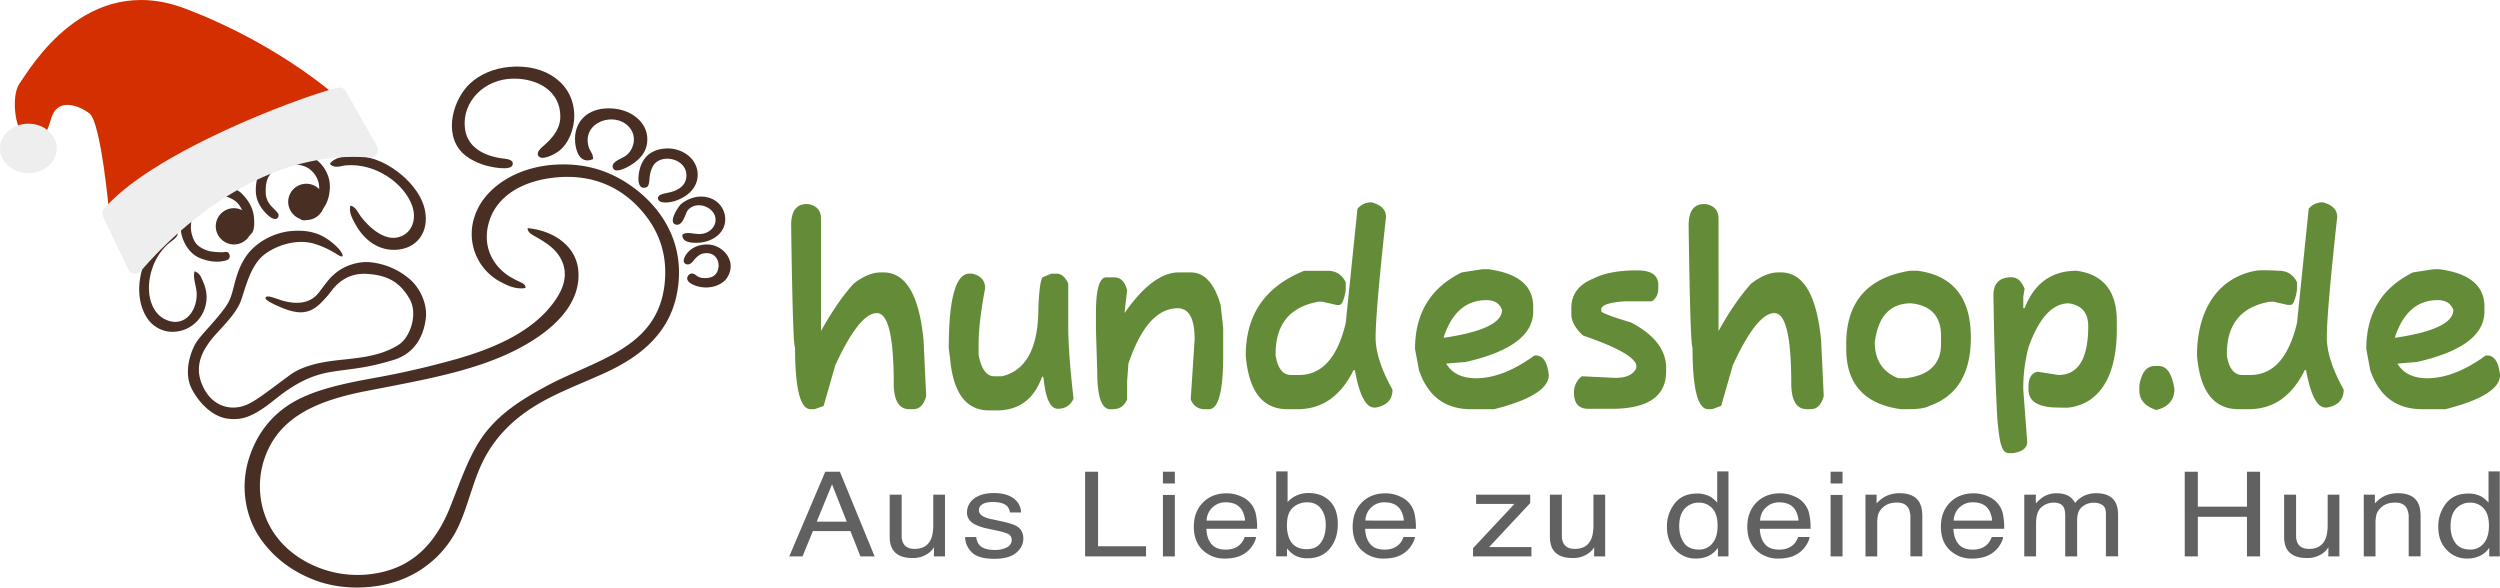 <svg xmlns="http://www.w3.org/2000/svg" viewBox="0 0 2074 487.48"><path d="M695.31,408.35h12.13l28.8,70.24H724.47l-8.29-21H685.05l-8.6,21h-11Zm17.82,41.45-12.21-31-12.7,31Z" transform="translate(-10.67 -17.02)" style="fill:#616161"/><path d="M758.7,427.38v34a13.24,13.24,0,0,0,1.37,6.41q2.52,4.59,9.42,4.59,9.88,0,13.46-8,1.95-4.3,1.95-11.81V427.38h9.72v51.21h-9.18l.11-7.56a18,18,0,0,1-4.62,4.93,21.77,21.77,0,0,1-13.25,4q-12.13,0-16.53-7.31-2.39-3.93-2.39-10.47V427.38Z" transform="translate(-10.67 -17.02)" style="fill:#616161"/><path d="M820.62,462.52a11.5,11.5,0,0,0,2.48,6.6q3.75,4.15,13,4.16a21.53,21.53,0,0,0,9.7-2.08,6.8,6.8,0,0,0,4.19-6.43,5.43,5.43,0,0,0-3.35-5,44.67,44.67,0,0,0-8.45-2.44l-7.85-1.72A42,42,0,0,1,819.27,452q-6.37-3.49-6.37-9.66a14,14,0,0,1,6-11.76q6-4.5,16.12-4.5,13.26,0,19.11,6.79a13.6,13.6,0,0,1,3.56,9.28H848.5a9.17,9.17,0,0,0-2.38-5.28q-3.43-3.37-11.89-3.38-5.64,0-8.54,1.86a5.62,5.62,0,0,0-2.91,4.91c0,2.22,1.28,4,3.82,5.33a24.73,24.73,0,0,0,6.49,2.1l6.55,1.39q10.68,2.25,14.31,4.35,5.67,3.3,5.67,10.38,0,6.83-5.93,11.81t-18.08,5q-13.07,0-18.51-5.19a18.38,18.38,0,0,1-5.82-12.84Z" transform="translate(-10.67 -17.02)" style="fill:#616161"/><path d="M910.87,408.35h10.75v61.87h39.81v8.37H910.87Z" transform="translate(-10.67 -17.02)" style="fill:#616161"/><path d="M975.44,408.35h9.88v9.76h-9.88Zm0,19.27h9.88v51h-9.88Z" transform="translate(-10.67 -17.02)" style="fill:#616161"/><path d="M1040.09,428.79a20.25,20.25,0,0,1,12.61,15.66,52.29,52.29,0,0,1,.86,11.28h-42.07q.25,7.81,4.12,12.54t11.95,4.72q7.56,0,12.06-4.46a14.71,14.71,0,0,0,3.57-6h9.56a16.52,16.52,0,0,1-2.51,6.29,23.15,23.15,0,0,1-4.76,5.67,23.43,23.43,0,0,1-10.88,5.16,36.9,36.9,0,0,1-7.88.76,25.74,25.74,0,0,1-18.2-6.95q-7.46-7-7.46-19.49,0-12.33,7.52-20t19.64-7.7A29,29,0,0,1,1040.09,428.79Zm3.48,20.11a20.43,20.43,0,0,0-2.73-8.94q-4-6.22-13.23-6.22a15.55,15.55,0,0,0-11.14,4.28,15.27,15.27,0,0,0-4.77,10.88Z" transform="translate(-10.67 -17.02)" style="fill:#616161"/><path d="M1069.41,408.11h9.45V433.6a21.12,21.12,0,0,1,7.65-5.62,23.9,23.9,0,0,1,9.65-1.94q10.85,0,17.6,6.58t6.75,19.38q0,12.15-6.67,20.18t-18.49,8a20.82,20.82,0,0,1-11.17-2.82,25.33,25.33,0,0,1-5.8-5.35v6.55h-9Zm37.17,58.95q3.93-5.54,3.93-14.63c0-5.38-1.31-9.85-3.93-13.38s-6.47-5.31-11.57-5.31a17.3,17.3,0,0,0-11.68,4.35q-5,4.35-5,14.34a28.4,28.4,0,0,0,2.06,11.72q3.86,8.46,14.36,8.46Q1102.66,472.61,1106.58,467.06Z" transform="translate(-10.67 -17.02)" style="fill:#616161"/><path d="M1171.82,428.79a20.25,20.25,0,0,1,12.61,15.66,53,53,0,0,1,.86,11.28h-42.08q.27,7.81,4.13,12.54t12,4.72q7.56,0,12.06-4.46a14.71,14.71,0,0,0,3.57-6h9.56a16.52,16.52,0,0,1-2.51,6.29,22.84,22.84,0,0,1-15.64,10.83,37,37,0,0,1-7.88.76,25.73,25.73,0,0,1-18.2-6.95q-7.47-7-7.46-19.49,0-12.33,7.51-20t19.65-7.7A29,29,0,0,1,1171.82,428.79Zm3.48,20.11a20.7,20.7,0,0,0-2.73-8.94q-4-6.22-13.23-6.22A15.55,15.55,0,0,0,1148.2,438a15.27,15.27,0,0,0-4.77,10.88Z" transform="translate(-10.67 -17.02)" style="fill:#616161"/><path d="M1232.7,471.8l34.35-36.72h-31.81v-7.7h44.89v7L1246,470.89h35.15v7.7H1232.7Z" transform="translate(-10.67 -17.02)" style="fill:#616161"/><path d="M1306.4,427.38v34a13.13,13.13,0,0,0,1.37,6.41q2.52,4.59,9.41,4.59,9.88,0,13.47-8,1.95-4.3,1.94-11.81V427.38h9.73v51.21h-9.19l.11-7.56a17.92,17.92,0,0,1-4.61,4.93,21.8,21.8,0,0,1-13.25,4q-12.14,0-16.54-7.31-2.38-3.93-2.38-10.47V427.38Z" transform="translate(-10.67 -17.02)" style="fill:#616161"/><path d="M1429.4,429a25,25,0,0,1,5.86,5V408.11h9.35v70.48h-8.75v-7.13a20.12,20.12,0,0,1-8,6.84,25.42,25.42,0,0,1-10.6,2.1,22.56,22.56,0,0,1-16.68-7.19q-7.05-7.2-7-19.15a30.48,30.48,0,0,1,6.43-19.39q6.43-8.19,18.38-8.2A22.5,22.5,0,0,1,1429.4,429Zm-21.7,38.39q3.91,5.55,12.57,5.55a13.83,13.83,0,0,0,11-5.14q4.32-5.14,4.32-14.75t-4.46-14.37a14.62,14.62,0,0,0-11-4.66,15.32,15.32,0,0,0-11.85,5q-4.53,5-4.54,14.63Q1403.77,461.8,1407.7,467.35Z" transform="translate(-10.67 -17.02)" style="fill:#616161"/><path d="M1499.21,428.79a20.29,20.29,0,0,1,12.62,15.66,53,53,0,0,1,.86,11.28h-42.08q.27,7.81,4.13,12.54t12,4.72q7.55,0,12.06-4.46a14.82,14.82,0,0,0,3.57-6h9.56a16.56,16.56,0,0,1-2.52,6.29,23.15,23.15,0,0,1-4.76,5.67,23.39,23.39,0,0,1-10.88,5.16,36.9,36.9,0,0,1-7.88.76,25.72,25.72,0,0,1-18.19-6.95q-7.47-7-7.47-19.49,0-12.33,7.52-20t19.65-7.7A28.94,28.94,0,0,1,1499.21,428.79Zm3.48,20.11A20.43,20.43,0,0,0,1500,440q-4-6.22-13.23-6.22a15.55,15.55,0,0,0-11.14,4.28,15.23,15.23,0,0,0-4.76,10.88Z" transform="translate(-10.67 -17.02)" style="fill:#616161"/><path d="M1529.34,408.35h9.89v9.76h-9.89Zm0,19.27h9.89v51h-9.89Z" transform="translate(-10.67 -17.02)" style="fill:#616161"/><path d="M1558.26,427.38h9.24v7.27a25.42,25.42,0,0,1,8.7-6.46,25.84,25.84,0,0,1,10.2-2q12.31,0,16.64,7.61,2.37,4.16,2.38,11.9v32.85h-9.89V446.31a15.78,15.78,0,0,0-1.56-7.55q-2.6-4.78-9.4-4.78a21.6,21.6,0,0,0-5.67.62,14.79,14.79,0,0,0-7,4.21,12.3,12.3,0,0,0-3.16,5.23,31.72,31.72,0,0,0-.72,7.72v26.83h-9.73Z" transform="translate(-10.67 -17.02)" style="fill:#616161"/><path d="M1659.86,428.79a20.25,20.25,0,0,1,12.61,15.66,53,53,0,0,1,.86,11.28h-42.08q.27,7.81,4.13,12.54t11.95,4.72q7.56,0,12.06-4.46a14.71,14.71,0,0,0,3.57-6h9.56a16.52,16.52,0,0,1-2.51,6.29,23.15,23.15,0,0,1-4.76,5.67,23.43,23.43,0,0,1-10.88,5.16,37,37,0,0,1-7.88.76,25.73,25.73,0,0,1-18.2-6.95q-7.45-7-7.46-19.49,0-12.33,7.51-20t19.65-7.7A29,29,0,0,1,1659.86,428.79Zm3.48,20.11a20.57,20.57,0,0,0-2.73-8.94q-4-6.22-13.23-6.22a15.55,15.55,0,0,0-11.14,4.28,15.27,15.27,0,0,0-4.77,10.88Z" transform="translate(-10.67 -17.02)" style="fill:#616161"/><path d="M1690,427.38h9.61v7.27a31.1,31.1,0,0,1,6.27-5.5,20.64,20.64,0,0,1,10.91-2.92q6.92,0,11.13,3a16.12,16.12,0,0,1,4.32,5.06,20.36,20.36,0,0,1,7.61-6.09,23.62,23.62,0,0,1,9.83-2q11.67,0,15.88,7.46,2.28,4,2.27,10.81v34.09h-10.1V443q0-5.13-2.89-7a12.42,12.42,0,0,0-7-1.92,15,15,0,0,0-9.85,3.4q-4.14,3.39-4.14,11.33v29.79h-9.88V445.17c0-3.48-.47-6-1.4-7.61q-2.22-3.58-8.27-3.58a15.24,15.24,0,0,0-10,3.78q-4.52,3.76-4.51,13.67v27.16H1690Z" transform="translate(-10.67 -17.02)" style="fill:#616161"/><path d="M1823.12,408.35H1834v29h40.78v-29h10.86v70.24h-10.86V445.74H1834v32.85h-10.86Z" transform="translate(-10.67 -17.02)" style="fill:#616161"/><path d="M1915.5,427.38v34a13.24,13.24,0,0,0,1.37,6.41c1.69,3.06,4.82,4.59,9.42,4.59q9.89,0,13.47-8,1.93-4.3,1.94-11.81V427.38h9.72v51.21h-9.18l.11-7.56a18.08,18.08,0,0,1-4.61,4.93,21.8,21.8,0,0,1-13.25,4q-12.13,0-16.54-7.31-2.39-3.93-2.38-10.47V427.38Z" transform="translate(-10.67 -17.02)" style="fill:#616161"/><path d="M1971.65,427.38h9.23v7.27a25.51,25.51,0,0,1,8.7-6.46,25.85,25.85,0,0,1,10.21-2q12.32,0,16.63,7.61,2.38,4.16,2.38,11.9v32.85h-9.88V446.31a15.78,15.78,0,0,0-1.57-7.55q-2.6-4.78-9.4-4.78a21.7,21.7,0,0,0-5.67.62,14.8,14.8,0,0,0-7,4.21,12.2,12.2,0,0,0-3.16,5.23,31.14,31.14,0,0,0-.73,7.72v26.83h-9.72Z" transform="translate(-10.67 -17.02)" style="fill:#616161"/><path d="M2069.3,429a25.19,25.19,0,0,1,5.86,5V408.11h9.34v70.48h-8.75v-7.13a20.09,20.09,0,0,1-8,6.84,25.42,25.42,0,0,1-10.6,2.1,22.56,22.56,0,0,1-16.68-7.19q-7.05-7.2-7-19.15a30.48,30.48,0,0,1,6.43-19.39q6.42-8.19,18.37-8.2A22.54,22.54,0,0,1,2069.3,429Zm-21.71,38.39q3.93,5.55,12.58,5.55a13.8,13.8,0,0,0,11-5.14q4.34-5.14,4.33-14.75t-4.46-14.37a14.65,14.65,0,0,0-11-4.66,15.32,15.32,0,0,0-11.85,5q-4.55,5-4.54,14.63Q2043.67,461.8,2047.59,467.35Z" transform="translate(-10.67 -17.02)" style="fill:#616161"/><path d="M215,213c2.17.22,3.36-1.11,4.74-2.77s2.37-6.24,1.52-13.6c-.9-8-4.89-13.71-10-19-4.55-4.73-15.48-7.59-26.07-5.12-9.92,2.28-16.26,8.58-20.11,15.48-3.69,6.61-6.08,15.88-3.48,24.8s8.2,15.71,15.24,18.47c8.75,3.43,15.26,3.25,20.31,2.08,2.64-.63,4.55-1.59,4-4.67-.74-3.9-4.6-2.34-6.1-2.37a62.31,62.31,0,0,1-9.84-.78c-3-.55-9.94-3-12.82-7.85A25.23,25.23,0,0,1,169,204.73c.29-4.08,1-11.9,7.49-18.21,3.85-3.73,8.69-6.92,16.38-7.05a21.85,21.85,0,0,1,13.07,4.42c3.78,2.68,7.6,9.77,7.59,16.58s-.52,7.32-.91,9.71S215,213,215,213" transform="translate(-10.67 -17.02)" style="fill:#482e23"/><path d="M231.13,177.25c-.29-7.85.86-14,6.65-18.58s14.62-6.58,23.49-4.31,14.41,10.9,14.2,19.07-3,12.94-7.43,16.41-7.73,5.49-8.12,7.27c-.25,1.17.18,2.91,3.7,2.66s11.91-5.44,15.8-10.65,6.07-15.36,4.26-23.25a29.06,29.06,0,0,0-27.47-22.35C243.42,143,234.39,148,228.86,155c-6.2,7.88-6.47,19.42-5.63,24.22,1.39,7.87,6.52,13.27,8.94,15.59,2.28,2.16,3.93,3.39,6.05,3.79a2.84,2.84,0,0,0,3.44-2c.42-1.25.05-2.36-1.89-4.48-2.85-3-8.34-7-8.64-14.88" transform="translate(-10.67 -17.02)" style="fill:#482e23"/><path d="M285.4,217.63c-5.48-4.2-14.37-10.38-32.33-9-14.61,1-31.49,9.38-39.85,23.46-8.15,13.69-8.08,25.69-12.6,34.81-4.85,9.83-21.37,25.86-26.46,33.14-4.76,6.86-11.83,25.49-4.31,39.79,6.35,12.08,17.4,22.84,29.45,24.46,10.78,1.45,20-.22,38.87-15.43,17.48-14.08,31.17-20.78,47.9-23.42,17-2.69,28.3-2.83,51.2-9.85,19.28-5.92,25.21-22.19,26.67-34.62s-5.48-26.19-14.34-33.19a58.88,58.88,0,0,0-30-13c-10.22-1.56-22.14,2.15-29.67,8.1-9.27,7.38-10.64,12.93-15.94,18.82-4.16,4.61-8.2,7.49-7.85,10.34s1.39,2.23,2.07,1.92a61,61,0,0,0,16.65-14.77c7.58-9.84,16.66-15.77,30.57-14.92,18.19,1.14,27.64,8,35,20.67,7.16,12.26.78,31.83-9.06,38.12-14,8.94-30.93,10.64-43.25,12S265,318,251.05,328.24s-27,20.7-35.26,24.37c-12.61,5.62-27.93,2.21-36-13.43-7.08-13.79-5.39-26.81,7.9-42.51,6.43-7.58,17.26-17.65,21.95-28,3.75-8.21,7.48-29.82,19.42-39.72,9.58-8,27.74-14.42,43-9.52s20.78,11.49,22.5,10.2-3.32-7.53-9.17-12" transform="translate(-10.67 -17.02)" style="fill:#482e23"/><path d="M282,251.65c-4.28,3.83-5.82,7.63-9.34,10.88-6.68,6.13-15.7,7-26.51,4.23-5.09-1.29-15.09-6.21-15.23-2.38-.07,1.9,7.33,5.28,11.82,7.22,21.17,9.22,29.58,4.29,43.27-14,3.24-3.37-3.37-6.56-4-6" transform="translate(-10.67 -17.02)" style="fill:#482e23"/><path d="M301.33,187.54c4.63,1,6.25,5.9,8.76,9.21,5.91,7.8,21.51,23.91,35.92,15,7.51-4.62,10-14.4,6.53-24.18-6.69-18.63-30.74-35.58-55-33.35-4.42.4-9,3-13.24-1.18,3.55-5.54,12.55-6.89,21.8-6.66,14.76.38,27.6,7.31,37.2,15.28,9.28,7.71,19,19.35,20.43,33.15,1.87,17.48-9.42,28.88-24.89,29.47-16.66.63-27.92-10.79-33.95-22.31-2-3.87-4.95-9-3.56-14.42" transform="translate(-10.67 -17.02)" style="fill:#482e23"/><path d="M158,208.92c1.09,4.14-3.17,6.77-5.85,8.83-8.16,6.32-15.08,17-17.27,30.35-2.4,14.68,2,28.37,12.39,33.66,15,7.61,26.26-4.91,26.58-20,.15-7-3.49-13.6-1.75-19.68,4.59,1.56,5.8,5.76,7.13,8.89a32.9,32.9,0,0,1,2.84,11.93c.21,17.7-14.4,30.93-31.14,29.24a25.31,25.31,0,0,1-18.22-11.28c-15.57-23.74-1.38-64.33,22-72.31a4.21,4.21,0,0,1,3.29.33" transform="translate(-10.67 -17.02)" style="fill:#482e23"/><path d="M189.66,204.48a15.05,15.05,0,1,1,15.05,15.36,15.23,15.23,0,0,1-15.05-15.36" transform="translate(-10.67 -17.02)" style="fill:#482e23"/><path d="M249.75,184.22a15.05,15.05,0,1,1,15.06,15.35,15.22,15.22,0,0,1-15.06-15.35" transform="translate(-10.67 -17.02)" style="fill:#482e23"/><path d="M433.21,72.54c30.21-2.84,53.85,14,53.88,40.56,0,10.41-4.26,22.61-12.65,29.17-2.89,2.29-14.83,9-17.36,3.69-1.65-3.45,4.05-7.44,6.15-9.38,5.76-5.36,12.26-12.54,12.29-22.8.07-21.42-19-31.63-38.71-31.52-24.56.13-42.66,19.18-40.5,40.57,1.5,15,13.47,22.86,30,25.48,3.49.55,10,.47,9.77,4.7-.35,6.8-19.67,2.2-23.51,1-7.48-2.35-14.52-6.2-18.81-10.73-15.52-16.4-6.63-44.47,6.88-57,8.24-7.63,19.62-12.53,32.56-13.74" transform="translate(-10.67 -17.02)" style="fill:#482e23"/><path d="M502.65,149c-10.75,4.66-14.23-6.54-14.83-13.76-1.33-15.93,8.55-26.68,23.87-28.14,19.09-1.83,34.2,9.11,35.8,22.46,1.52,12.46-5.94,19.86-14.09,24.8-2.72,1.65-13.63,7.64-14.48,1-.57-4.58,8.15-7,10.85-9.06,7.22-5.46,9.45-16.34,2.9-23.8-12.08-13.76-39.7-4.13-33.64,16.43,1,3.4,4,6,3.62,10.06" transform="translate(-10.67 -17.02)" style="fill:#482e23"/><path d="M562.33,140.26c13.9-1.12,27.43,8.32,27.13,22.14-.25,11-9,18.19-19.17,21.45-4.66,1.47-13.62,2.3-13.75-2.35-.09-3.47,5.44-3.84,10.14-5,8.15-2.08,14-6.74,13.37-15.08-.89-12.89-20.72-17.36-27.49-7a24.92,24.92,0,0,0-2.88,9.05c-.33,2.09-.09,8.19-2.89,9-7.83,2.36-6.74-9-5.79-13.41,2.31-10.82,8.87-17.77,21.33-18.78" transform="translate(-10.67 -17.02)" style="fill:#482e23"/><path d="M448.39,206.3c20.9,1.87,40,14.38,42,34.74,2.54,26.33-18.16,45.21-34,55.92-38.06,25.77-87.6,33.87-141.43,44.36C275.14,349.06,243.5,362,231,394.93A71.54,71.54,0,0,0,227.4,433c4.16,23.56,19.47,41,39,51A87.93,87.93,0,0,0,303,493.88c14.45.77,28.87-2.34,39.43-7.28,20.06-9.4,32.9-27,41.59-48.65,8.49-21.19,16.15-44.48,28.57-60.9,13.23-17.47,31.26-28.9,51.36-39.7,40.83-21.94,91.84-30.93,98-84.06,3.34-28.77-7.41-49.69-22.43-65.2-14-14.48-35.92-27-68-23.83-27.31,2.7-48.44,15.21-55,36.41s3.8,37.73,17.35,46a85.75,85.75,0,0,0,7.61,4c1.89.9,5.66,2.25,5.06,5.3-8.34,1.36-15.32-2.32-21-5.3A45,45,0,0,1,404.27,197c7.45-23.74,34.18-41.3,66.55-43.35,29.9-1.88,50.84,8,66.55,19.85,22.77,17.25,42.31,46.33,35.08,86.06-6.14,33.79-30.4,53.21-59.32,66.52-20.58,9.47-40.62,16.65-58.23,27.46-17.34,10.66-31.54,24.07-41.6,42.36-10.24,18.64-14,41-23.14,59.56a86.31,86.31,0,0,1-43.05,41c-20.6,9.1-49.32,11-73.06,2.65-21.12-7.43-37.42-20.42-48.11-36.41-11.44-17.13-16.25-41.66-8.67-65.53,6.55-20.63,19.14-36.44,36.89-46.65s41.29-15.31,66.55-19.86a716.35,716.35,0,0,0,70.19-16.22c31.48-9.16,62.61-23,79.92-47.65,5.6-8,11.23-19,6.88-31.12-3.91-10.85-12.69-16.6-22.45-22.17-2.57-1.47-7-3.42-6.86-7.27" transform="translate(-10.67 -17.02)" style="fill:#482e23"/><path d="M576.8,211.67c4.09-3,10,.15,16.28-.66,5.24-.69,11-4.8,11.21-11.4.33-10.48-15.74-17.09-23.16-8-1.83,2.24-3.88,13.21-9.75,11.73-7.09-1.79,2.63-15.52,4-16.77a27.87,27.87,0,0,1,14.46-6.36c13.63-1.18,21.81,8,22.44,17.43.85,13.44-11.93,20.54-22.8,20.77-4.46.12-13.22,0-12.66-6.7" transform="translate(-10.67 -17.02)" style="fill:#482e23"/><path d="M596.32,219.88c13.52-.83,26.73,13.88,17.36,27.82-4.29,6.37-16,10.3-26.76,6-2.27-.89-6.34-2.84-6.15-6A4.44,4.44,0,0,1,584,244c3.37-.44,4.2,2.49,8,3.35a16.53,16.53,0,0,0,9.42-.68c9.2-4.19,6.81-23-8.32-19.11-2.3.59-4.83,3-6.52,5-1.26,1.53-3.78,5.19-7.22,3.35s0-7.37,1.81-9.39c3.61-4,8.43-6.29,15.18-6.7" transform="translate(-10.67 -17.02)" style="fill:#482e23"/><path d="M2033,266q9.93,0,12.93,8.11,0,15.87-47.41,23h-1.09Q2007.48,266,2033,266m-20.47-23q-38.77,19-38.78,63.5l3.24,17.55q11,32.43,43.08,32.43h19.38q45.25-11.49,45.26-28.37-1.78-16.2-10.77-16.22h-1.08q-26,18.91-48.48,18.92-17.5,0-24.78-12.15l16.16-1.35q56-12.7,56-41.87V271.4q0-26.22-37.71-31.06h-4.3Zm-86.58-52.68-9.68,94.57q-10.24,43.21-38.8,43.22H1871q-10.35,0-12.93-16.22v-1.35q0-36.87,35.55-43.22h3.23l11.85,2.7h2.16c2.16,0,3.94-4.05,5.39-12.17v-6.74q-4.68-9.46-15.1-9.46s-14.62-.92-19.37,0c-34.2,6.6-48.48,36.39-48.48,70.24q3.66,44.58,34.46,44.59h8.61q30.4,0,46.33-32.43h1.08q5.61,31.1,16.16,31.09H1941q14-2.44,14-14.87-14-25.18-14-43.23,0-21.48,8.63-100,0-9-11.85-12.16a14.35,14.35,0,0,0-11.86,5.41M1785.48,336.92v4q0,11.63,14,16.22,15.06-3.57,15.08-17.57-3.07-18.89-12.93-18.91h-3.24c-6.9,0-11.19,5.41-12.93,16.22m-95.19-64.16h-1.08v-9.45l1.08-6.77q-3.81-9.45-10.77-9.45-15.09,0-15.08,14.86c1,68.44,3.34,103.87,3.23,102.66,1.81,19.19,3.23,28.38,9.71,28.38h3.24c7.87-1.17,11.84-4.33,11.84-9.47l-3.25-43.22a132.68,132.68,0,0,1,4.33-35.13q13-36.46,33.39-36.47,16.15,2.35,16.15,18.91,0,40.53-24.78,40.53l-17.25-2.7c-5,1.09-7.51,5.13-7.51,12.16v2.7q0,14.86,24.76,14.87s6.49.27,8.63,0c27.22-3.46,39.87-28.47,39.87-64.86v-6.75q0-37.41-33.41-41.88-31,0-43.1,31.08m-94.1-4.06q24.76,2.64,24.78,27v6.75q0,24.72-29.1,28.37h-6.44q-19.41-7.75-19.4-29.72,4-32.42,30.16-32.42m-53.86,33.77v4.06q0,43.71,45.23,50H1594c8.35,0,14.12-.9,17.23-2.69q34.49-12,34.46-56.75,0-49.45-44.15-55.39h-6.46q-52.83,8.5-52.79,60.79m-130.75-98.6q1.41,101.29,3.24,101.3,0,51.33,12.93,51.34H1431l7.54-2.69,9.69-33.78q19.92-43.23,34.46-43.24,14,0,14,58.09,0,21.62,12.94,21.62h3.23q7.88,0,10.79-10.81l-2.16-45.93Q1516.13,243,1488.06,243h-2.15q-10.48,0-22.62,9.45-13.63,15.15-26.93,39.19V198.45c0-6.89-3.57-10.93-10.76-12.15h-1.1q-12.93,0-12.92,17.57m-79,44.23q-18.32,7.36-18.31,24.31v5.41q0,8.51,9.69,17.56,41,14,44.18,24.31v2.71q-3.78,8.09-17.24,8.1l-28-1.35a17,17,0,0,0-6.47,13.5q0,13.53,11.86,13.52h19.39q45.24,0,45.23-31.08V322.4q0-22.56-29.07-37.83-24.78-7.44-24.77-9.45v-1.36q0-5.4,19.38-6.76H1381c3.58-2.28,5.39-5.89,5.39-10.8v-2.71q0-12.15-17.23-12.14h-1.08q-22.18,0-35.56,6.75M1243.83,266q9.9,0,12.92,8.11,0,15.87-47.4,23h-1.08Q1218.35,266,1243.83,266m-20.47-23q-38.79,19-38.78,63.5l3.24,17.55q11,32.43,43.08,32.43h19.39q45.26-11.49,45.25-28.37-1.79-16.2-10.77-16.22h-1.08q-26,18.91-48.48,18.92-17.51,0-24.78-12.15l16.17-1.35q56-12.7,56-41.87V271.4q0-26.22-37.7-31.06h-4.31Zm-86.56-52.68-9.71,94.57q-10.21,43.21-38.78,43.22h-6.46q-10.35,0-12.92-16.22v-1.35q0-36.87,35.54-43.22h3.23l11.86,2.7h2.16c2.14,0,4-4.05,5.37-12.17v-6.74q-4.68-9.46-15.08-9.46h-19.38q-48.48,19.45-48.49,70.24,3.67,44.58,34.47,44.59h8.63q30.38,0,46.32-32.43h1.08q5.61,31.1,16.16,31.09h1.07q14-2.44,14-14.87-14-25.18-14-43.23,0-21.48,8.62-100,0-9-11.85-12.16-7.55,0-11.84,5.41M943.56,276.79l2.16-18.91q-2.58-10.8-10.78-10.79h-6.45q-8.62,0-8.63,29.7v13.52l1.08,35.12q0,31.07,10.77,31.07h2.17c5.63,0,9.58-2.69,11.84-8.11V333.53l1.08-14.85q15.57-45.94,40.94-45.92,14,0,14,25.66l-3.24,50c2.27,5.42,6.22,8.11,11.86,8.11h3.23q11.85,0,11.84-44.58V289L1023.29,270q-7.81-27-24.79-27h-9.69q-21.79,0-45.25,33.77M815,244q-17.24,0-17.24,62.14l1.08,8.11q3.81,43.21,32.32,43.24h6.46q27.79,0,37.71-28.38l1.07,1.36q2.48,25.67,11.84,25.66,9.07,0,12.93-8.1v-1.35q-4.29-37.64-4.3-59.45V252.15q-3.76-8.1-9.7-8.11h-4.3l-6.47,2.71q-3.24,0-4.3,25.67,0,49.57-30.17,56.73h-6.46q-9.5,0-12.93-17.56v-9.46q0-17.47,5.39-45.92c0-6.54-3.6-10.58-10.78-12.17ZM667,203.87q1.41,101.29,3.24,101.3,0,51.33,12.92,51.34h3.23l7.55-2.69L703.63,320q19.95-43.23,34.47-43.24,14,0,14,58.09,0,21.62,12.93,21.62h3.23q7.88,0,10.77-10.81l-2.15-45.93Q771.57,243,743.49,243h-2.15q-10.51,0-22.62,9.45-13.63,15.15-26.94,39.19V198.45q0-10.33-10.78-12.15h-1.06q-12.91,0-12.94,17.57" transform="translate(-10.67 -17.02)" style="fill:#648c38"/><path d="M101.3,194.23s-6.73-75.66-16.42-83.08-26.85-12.86-31.69,4-8.36,15.83-8.36,15.83S32,130.1,29,127c-6.62-6.93-8.44-31.82-2.2-40.58,8.8-12.36,55-93.48,137.34-62.32s131.35,77.81,131.35,77.81Z" transform="translate(-10.67 -17.02)" style="fill:#d42f00"/><path d="M127.66,241.75c21.39-25.08,95.07-101.86,189.56-94a6.41,6.41,0,0,0,6-9.69L297.72,92.82a6.41,6.41,0,0,0-6.93-3c-26.32,6-152.36,52.24-193.55,100.19a6.44,6.44,0,0,0-.94,7L117,240.36A6.42,6.42,0,0,0,127.66,241.75Z" transform="translate(-10.67 -17.02)" style="fill:#eee"/><ellipse cx="23.55" cy="123.15" rx="23.55" ry="20.55" style="fill:#eee"/></svg>